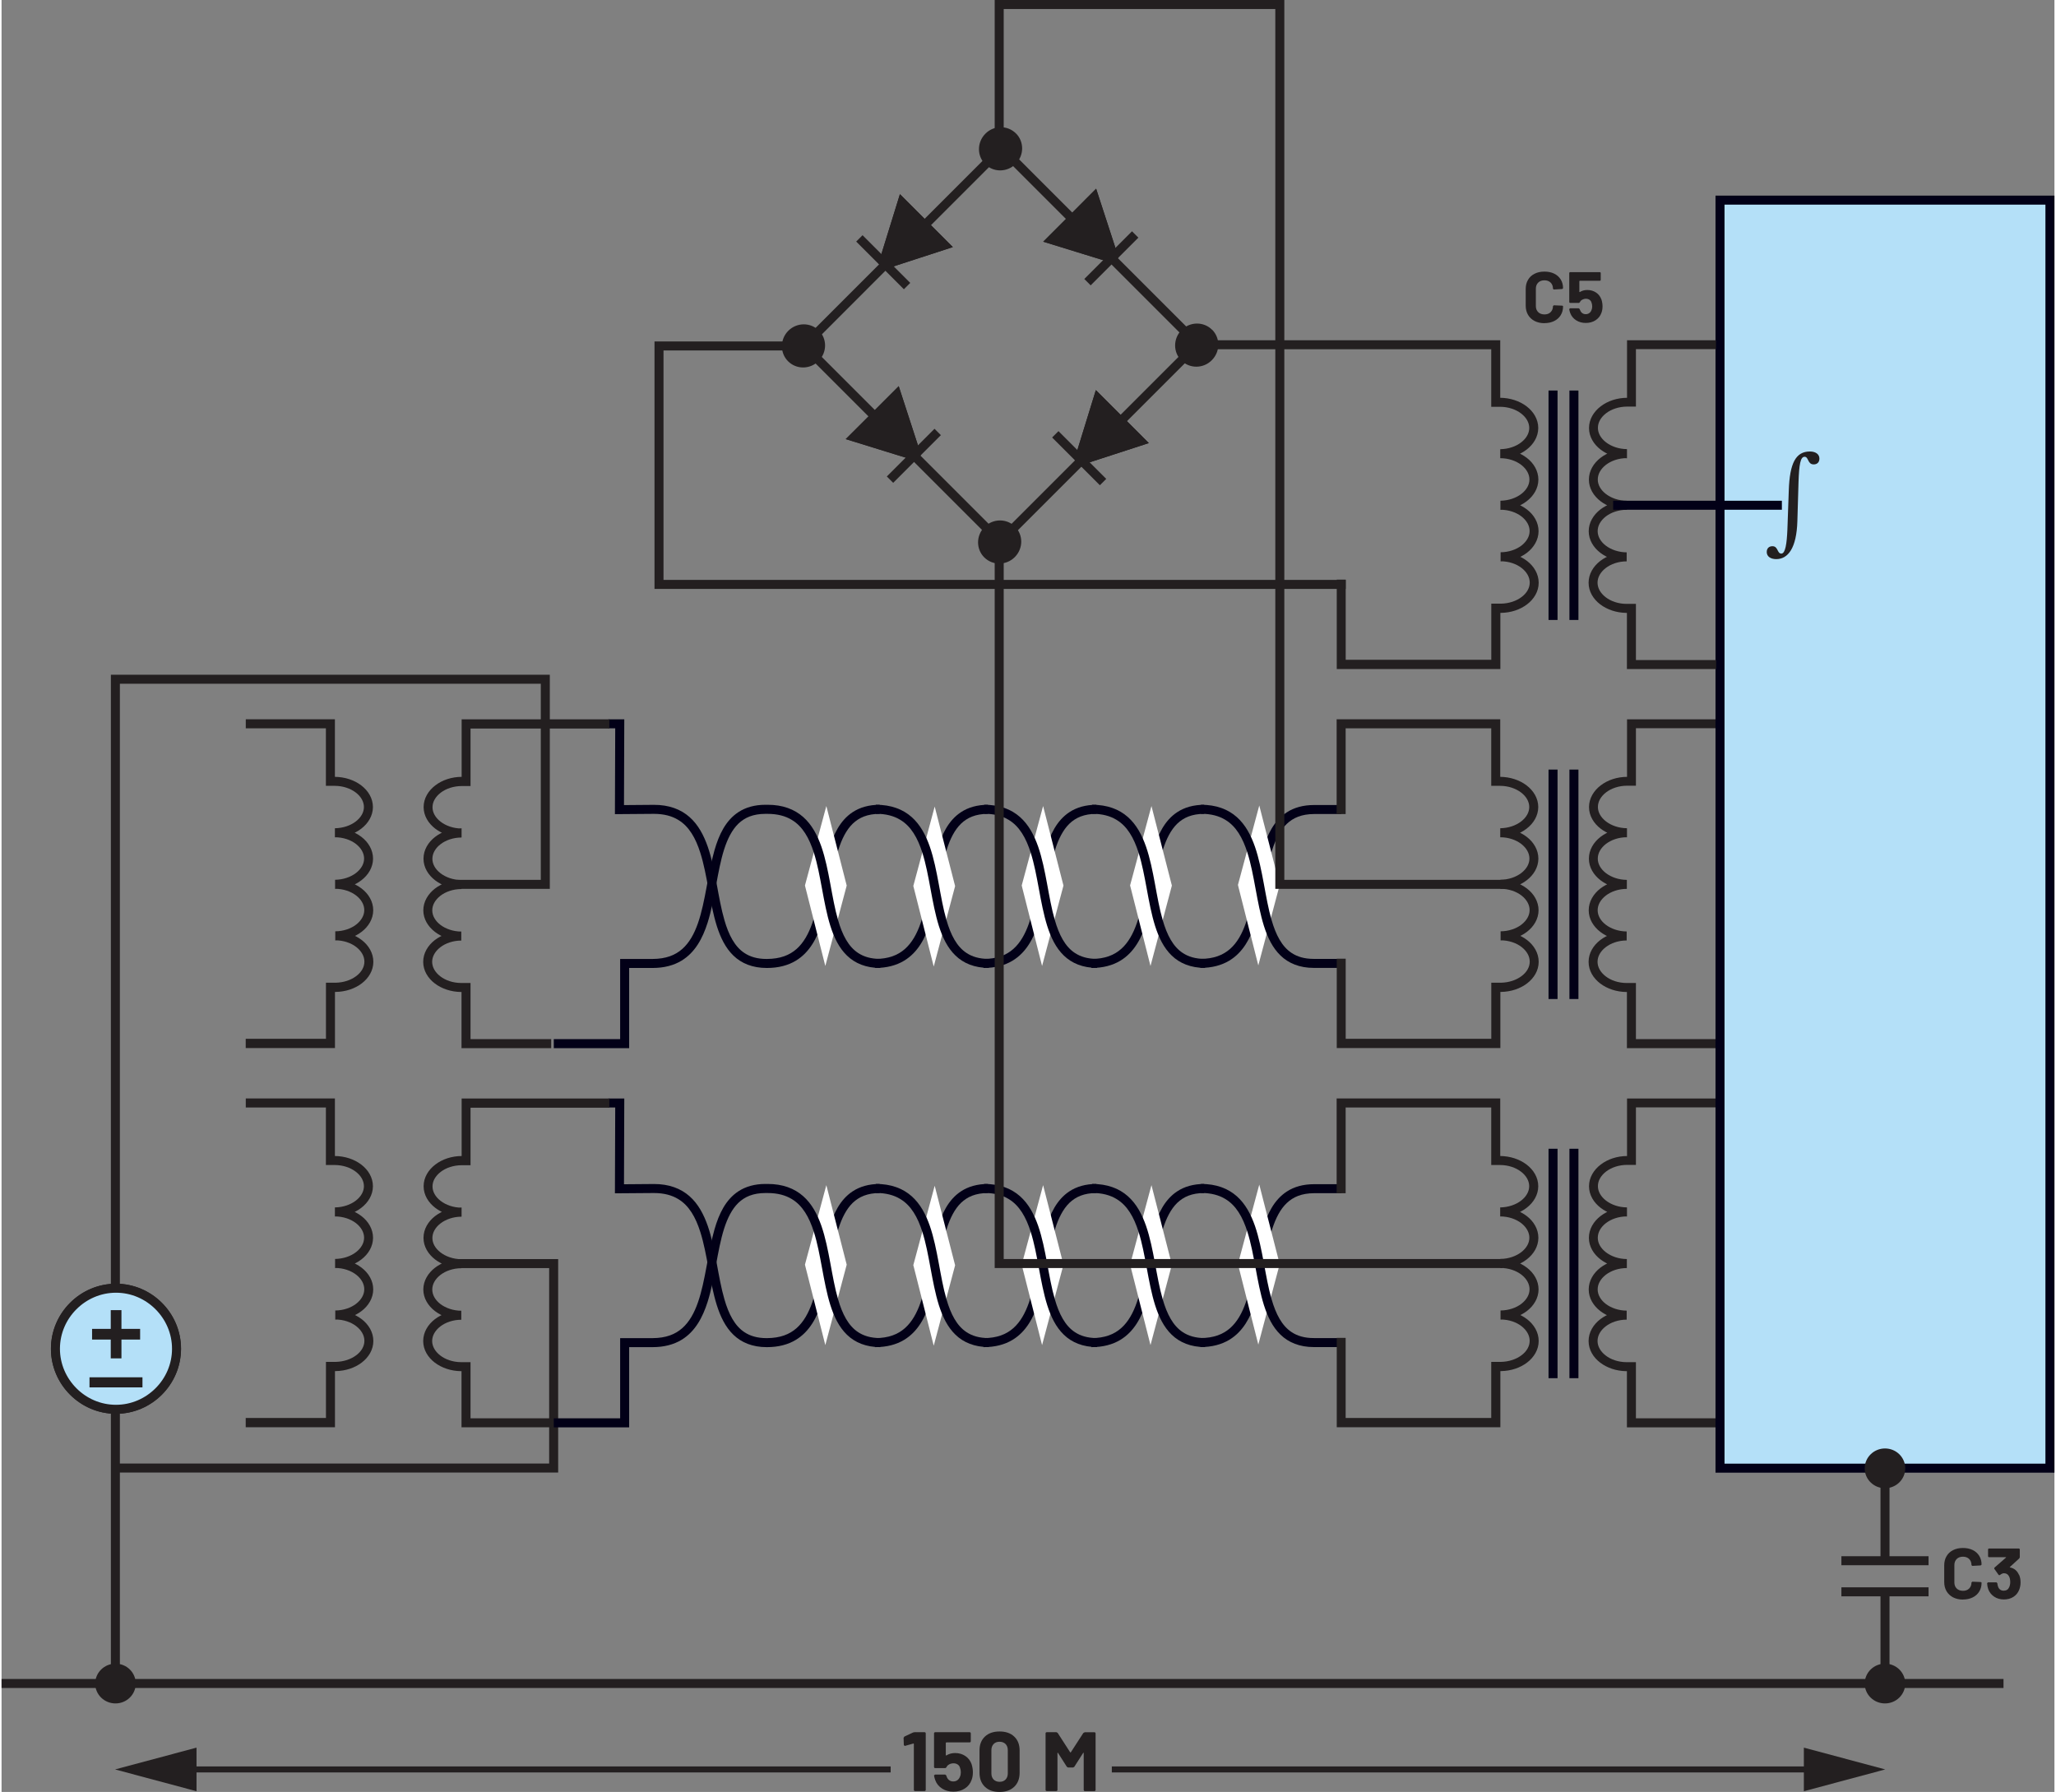 <?xml version="1.0" encoding="UTF-8"?><svg id="uuid-41efff35-b0ce-40c4-8e72-ae7b980d5531" xmlns="http://www.w3.org/2000/svg" width="4.75in" height="4.14in" viewBox="0 0 341.79 298.35"><rect x="0" y="0" width="341.79" height="298.35" fill="#808080" stroke="none"/><path d="m180.12,288.51l-2.11,3.26h-.08l-2.1-3.26-.2-.11h-1.64l-.12.05-.05.12v9.46l.05.12.12.05h1.64l.12-.05.05-.12v-6.16l.03-.06.06.04,1.48,2.32.2.11h.83l.2-.11,1.48-2.32.06-.04.03.06v6.17l.05.12.12.05h1.64l.12-.05.05-.12v-9.46l-.05-.12-.12-.05h-1.64l-.2.11Zm-13.96,8.15c-.41,0-.74-.13-.99-.38-.25-.26-.37-.6-.37-1.03v-3.85c0-.43.12-.77.37-1.03.25-.26.58-.38.99-.38s.75.13,1,.38c.25.26.37.6.37,1.03v3.85c0,.43-.12.77-.37,1.03-.25.26-.58.38-1,.38Zm0,1.69c1.03,0,1.84-.29,2.44-.86.6-.57.9-1.36.9-2.35v-3.7c0-.97-.3-1.74-.9-2.31-.6-.57-1.42-.85-2.44-.85s-1.84.28-2.44.85c-.6.57-.9,1.34-.9,2.31v3.7c0,.99.3,1.77.9,2.35.6.57,1.41.86,2.44.86Zm-4.65-4.62c-.21-.58-.55-1.03-1.04-1.36-.49-.33-1.06-.5-1.72-.5-.55,0-1.04.14-1.46.41l-.08-.04v-2.07s.08-.07.08-.07h3.91l.12-.05.05-.12v-1.36l-.05-.12-.12-.05h-5.78l-.12.05-.05.12v5.64l.05.12.12.05h1.72l.18-.14c.07-.2.22-.35.45-.48.22-.12.47-.18.73-.18s.49.07.69.2c.2.13.33.32.39.56.08.21.13.46.13.73,0,.3-.05.54-.14.73-.09.25-.24.45-.43.59-.2.14-.42.21-.69.21s-.47-.07-.66-.2c-.19-.13-.33-.32-.42-.56l-.04-.1-.04-.14-.18-.15h-1.69l-.17.15v.03c.05.27.12.53.21.77.22.59.6,1.05,1.14,1.39.54.34,1.16.51,1.87.51s1.36-.17,1.9-.52c.54-.35.92-.82,1.13-1.42.15-.38.22-.81.22-1.29,0-.43-.07-.87-.21-1.33Zm-9.73-5.29l-1.47.69-.13.2.04,1.2.13.15h.06s1.39-.39,1.39-.39h.06s.03.07.03.07v7.67l.05.12.12.05h1.64l.12-.05.05-.12v-9.46l-.05-.12-.12-.05h-1.69l-.21.04Z" fill="#231f20" stroke-width="0"/><polyline points="148.03 294.1 29.98 294.1 29.98 295.1 148.03 295.1" fill="#231f20" stroke-width="0"/><polygon points="32.46 290.97 18.9 294.6 32.46 298.23 32.46 290.97" fill="#231f20" stroke-width="0"/><polyline points="184.85 295.1 302.55 295.1 302.55 294.1 184.85 294.1" fill="#231f20" stroke-width="0"/><polygon points="300.07 298.23 313.62 294.6 300.07 290.97 300.07 298.23" fill="#231f20" stroke-width="0"/><polygon points="19.7 280.18 19.7 113.84 89.78 113.84 89.78 146.49 75.88 146.49 75.88 147.99 91.28 147.99 91.28 112.34 18.2 112.34 18.2 280.18 19.7 280.18 19.7 280.18" fill="#231f20" stroke-width="0"/><polyline points="0 281.04 333.31 281.04 333.31 279.54 0 279.54" fill="#231f20" stroke-width="0"/><polyline points="314.33 259.81 314.33 244.18 312.83 244.18 312.83 259.81" fill="#231f20" stroke-width="0"/><polyline points="320.83 259.1 306.32 259.1 306.32 260.6 320.83 260.6" fill="#231f20" stroke-width="0"/><polyline points="320.83 264.28 306.32 264.28 306.32 265.78 320.83 265.78" fill="#231f20" stroke-width="0"/><polyline points="314.33 280.3 314.33 264.78 312.83 264.78 312.83 280.3" fill="#231f20" stroke-width="0"/><path d="m335.89,262.21c-.3-.69-.79-1.1-1.49-1.24l-.05-.02.02-.05,1.57-1.44.08-.18v-1.32l-.04-.1-.1-.04h-5l-.1.04-.04.1v1.16l.04.1.1.04h2.82l.04.02-.02.05-1.91,1.67-.05.12.02.08.71,1,.11.07.1-.04.35-.22.28-.08c.43,0,.74.19.92.56.12.24.18.55.18.92,0,.32-.06.6-.17.84-.17.39-.48.59-.92.59-.22,0-.42-.06-.58-.17-.16-.12-.28-.28-.35-.49-.06-.13-.1-.32-.13-.59l-.14-.14h-1.42l-.14.14c.02.36.08.7.19,1.01.2.52.53.93.99,1.24.46.3.99.46,1.6.46s1.15-.14,1.6-.43c.45-.29.77-.69.97-1.2.14-.37.22-.77.22-1.2,0-.48-.08-.9-.24-1.27Zm-9.34,4.1c.62,0,1.16-.12,1.63-.35.47-.23.83-.56,1.09-.98.26-.42.39-.91.39-1.46l-.04-.08-.1-.04-1.4-.06-.14.13c0,.42-.13.75-.39,1.01-.26.26-.6.38-1.03.38s-.78-.13-1.04-.38c-.26-.26-.39-.59-.39-1.01v-2.89c0-.42.13-.76.39-1.02.26-.26.61-.38,1.04-.38s.77.13,1.03.38c.26.26.39.6.39,1.02l.12.13h.02l1.4-.08.14-.13c0-.55-.13-1.04-.39-1.46-.26-.42-.62-.74-1.09-.97-.47-.23-1.01-.34-1.63-.34s-1.17.12-1.64.36c-.47.24-.84.58-1.09,1.02-.26.44-.38.95-.38,1.52v2.77c0,.58.13,1.08.38,1.52.26.44.62.78,1.09,1.03.47.24,1.02.37,1.64.37Z" fill="#231f20" stroke-width="0"/><path d="m21.84,280.3h0c0-1.55-1.28-2.81-2.88-2.81s-2.88,1.26-2.88,2.81,1.29,2.81,2.88,2.81,2.88-1.26,2.88-2.81Z" fill="#231f20" stroke-width="0"/><path d="m21.84,280.3h.5c0-1.84-1.51-3.31-3.37-3.31-1.85,0-3.37,1.47-3.38,3.31,0,1.84,1.52,3.31,3.38,3.31,1.86,0,3.37-1.48,3.37-3.31h-1c0,1.27-1.05,2.31-2.38,2.31-1.32,0-2.37-1.05-2.38-2.31,0-1.27,1.06-2.31,2.38-2.31,1.33,0,2.37,1.04,2.38,2.31h.5Z" fill="#231f20" stroke-width="0"/><path d="m29.13,224.56h-.75c0,2.56-1.05,4.89-2.75,6.58-1.7,1.7-4.03,2.75-6.58,2.75-2.56,0-4.89-1.05-6.58-2.75-1.7-1.7-2.75-4.03-2.75-6.58,0-2.56,1.05-4.89,2.75-6.58,1.7-1.7,4.03-2.75,6.58-2.75,2.56,0,4.88,1.05,6.58,2.75,1.7,1.7,2.75,4.03,2.75,6.58h1.5c0-5.95-4.88-10.83-10.83-10.83-5.95,0-10.83,4.88-10.83,10.83,0,5.95,4.88,10.83,10.83,10.83,5.95,0,10.82-4.88,10.83-10.83h-.75Z" fill="#231f20" stroke-width="0"/><path d="m29.13,224.56c0,5.53-4.55,10.08-10.08,10.08s-10.08-4.55-10.08-10.08,4.55-10.08,10.08-10.08,10.08,4.55,10.08,10.08Z" fill="#b4e0f8" stroke-width="0"/><path d="m29.13,224.56h-.75c0,2.56-1.05,4.89-2.75,6.58-1.7,1.7-4.03,2.75-6.58,2.75-2.56,0-4.89-1.05-6.58-2.75-1.7-1.7-2.75-4.03-2.75-6.58,0-2.56,1.05-4.89,2.75-6.58,1.7-1.7,4.03-2.75,6.58-2.75,2.56,0,4.88,1.05,6.58,2.75,1.7,1.7,2.75,4.03,2.75,6.58h1.5c0-5.95-4.88-10.83-10.83-10.83-5.95,0-10.83,4.88-10.83,10.83,0,5.95,4.88,10.83,10.83,10.83,5.95,0,10.82-4.88,10.83-10.83h-.75Z" fill="#231f20" stroke-width="0"/><polygon points="18.18 221.25 15.07 221.25 15.07 223.03 18.18 223.03 18.18 226.16 19.96 226.16 19.96 223.03 23.07 223.03 23.07 221.25 19.96 221.25 19.96 218.13 18.18 218.13 18.18 221.25" fill="#231f20" fill-rule="evenodd" stroke-width="0"/><rect x="14.64" y="229.31" width="8.82" height="1.68" fill="#231f20" stroke-width="0"/><polygon points="18.43 245.17 92.67 245.17 92.67 209.63 75.82 209.63 75.82 211.13 91.17 211.13 91.17 243.67 18.43 243.67 18.43 245.17 18.43 245.17" fill="#231f20" stroke-width="0"/><path d="m199.59,224.28c1.93,0,3.52-.43,4.82-1.21,2.27-1.37,3.52-3.71,4.36-6.31,1.25-3.91,1.62-8.57,2.79-12.15.58-1.79,1.34-3.29,2.42-4.31,1.08-1.02,2.47-1.63,4.56-1.64h.03s4.49,0,4.49,0v-1.5h-4.48s0,0,0,0h-.04c-1.82,0-3.34.43-4.55,1.22-2.13,1.39-3.26,3.72-4.03,6.31-1.15,3.9-1.54,8.55-2.79,12.12-.62,1.79-1.45,3.28-2.62,4.31-1.18,1.03-2.7,1.65-4.95,1.66v1.5h0Z" fill="#020017" stroke-width="0"/><polyline points="261.04 191.26 261.04 229.46 262.54 229.46 262.54 191.26" fill="#020017" stroke-width="0"/><polyline points="257.56 191.26 257.56 229.46 259.06 229.46 259.06 191.26" fill="#020017" stroke-width="0"/><path d="m182.3,197.12c-1.81,0-3.31.44-4.51,1.23-2.11,1.39-3.22,3.73-3.97,6.33-1.12,3.91-1.5,8.56-2.75,12.14-.62,1.79-1.45,3.28-2.62,4.31-1.17,1.03-2.7,1.65-4.95,1.66v1.5c1.93,0,3.53-.43,4.82-1.21,2.27-1.37,3.52-3.72,4.35-6.32,1.24-3.92,1.6-8.58,2.74-12.17.57-1.79,1.32-3.29,2.38-4.32,1.07-1.02,2.43-1.63,4.5-1.64v-1.5h0Z" fill="#020017" stroke-width="0"/><path d="m200.25,197.12c-1.81,0-3.31.44-4.51,1.23-2.11,1.39-3.22,3.73-3.97,6.33-1.12,3.91-1.5,8.56-2.75,12.14-.62,1.79-1.45,3.28-2.62,4.31-1.17,1.03-2.7,1.65-4.95,1.66v1.5c1.93,0,3.53-.43,4.82-1.21,2.27-1.37,3.52-3.72,4.35-6.32,1.24-3.92,1.6-8.58,2.74-12.17.57-1.79,1.32-3.29,2.38-4.32,1.07-1.02,2.43-1.63,4.5-1.64v-1.5h0Z" fill="#020017" stroke-width="0"/><path d="m164.25,197.12c-1.81,0-3.31.44-4.51,1.23-2.11,1.39-3.22,3.73-3.97,6.33-1.12,3.91-1.5,8.56-2.75,12.14-.62,1.79-1.45,3.28-2.62,4.31-1.17,1.03-2.7,1.65-4.95,1.66v1.5c1.93,0,3.53-.43,4.82-1.21,2.27-1.37,3.52-3.72,4.35-6.32,1.24-3.92,1.6-8.58,2.74-12.17.57-1.79,1.32-3.29,2.38-4.32,1.07-1.02,2.43-1.63,4.5-1.64v-1.5h0Z" fill="#020017" stroke-width="0"/><path d="m146.21,197.12c-1.81,0-3.31.44-4.51,1.23-2.11,1.39-3.22,3.73-3.97,6.33-1.12,3.91-1.5,8.56-2.75,12.14-.62,1.79-1.45,3.28-2.62,4.31-1.17,1.03-2.7,1.65-4.95,1.66h-.03c-1.58,0-2.75-.37-3.68-.98-1.63-1.06-2.64-3.02-3.35-5.49-1.08-3.69-1.44-8.36-2.77-12.21-.67-1.92-1.59-3.67-3.04-4.95-1.45-1.28-3.41-2.04-5.94-2.03h0l-4.97.04.05-14.28h-2.63v1.5h1.12s-.05,14.29-.05,14.29l6.48-.05h0c1.71,0,3.01.37,4.05,1,1.81,1.08,2.91,3.03,3.69,5.49,1.17,3.68,1.54,8.34,2.74,12.17.61,1.92,1.44,3.66,2.77,4.94,1.33,1.29,3.17,2.06,5.54,2.06h.03c1.93,0,3.53-.43,4.82-1.21,2.27-1.37,3.52-3.72,4.35-6.32,1.24-3.92,1.6-8.58,2.74-12.17.57-1.79,1.32-3.29,2.38-4.32,1.07-1.02,2.43-1.63,4.5-1.64v-1.5h0Z" fill="#020017" stroke-width="0"/><polygon points="135.31 210.56 137.19 217.98 139.16 210.56 137.28 203.23 135.31 210.56" fill="#fff" stroke-width="0"/><polygon points="135.31 210.56 133.85 210.93 137.15 223.95 140.71 210.56 137.32 197.32 133.76 210.55 133.85 210.93 135.31 210.56 136.76 210.95 137.25 209.13 137.61 210.55 137.22 212.01 136.76 210.19 135.31 210.56 136.76 210.95 135.31 210.56" fill="#fff" stroke-width="0"/><path d="m146.3,222.78c-1.58,0-2.75-.37-3.68-.98-1.63-1.06-2.64-3.02-3.35-5.49-1.08-3.69-1.44-8.36-2.77-12.21-.67-1.92-1.59-3.67-3.04-4.95-1.45-1.28-3.41-2.04-5.94-2.03h-.34c-1.81,0-3.31.44-4.51,1.23-2.11,1.39-3.22,3.73-3.97,6.33-1.12,3.91-1.5,8.56-2.75,12.14-.62,1.79-1.45,3.28-2.62,4.31-1.17,1.03-2.7,1.65-4.95,1.66h-5.39v13.35h-11.05v1.5h12.55v-14.1h-.75v.75h4.64c1.93,0,3.53-.43,4.82-1.21,2.27-1.37,3.52-3.72,4.35-6.32,1.24-3.92,1.6-8.58,2.74-12.17.57-1.79,1.32-3.29,2.38-4.32,1.07-1.02,2.43-1.63,4.5-1.64h.34c1.71,0,3.01.37,4.05,1,1.81,1.08,2.91,3.03,3.69,5.49,1.17,3.68,1.54,8.34,2.74,12.17.61,1.92,1.44,3.66,2.77,4.94,1.33,1.29,3.17,2.06,5.54,2.06v-1.5h0Z" fill="#020017" stroke-width="0"/><polygon points="153.35 210.65 155.23 218.08 157.21 210.65 155.33 203.32 153.35 210.65" fill="#fff" stroke-width="0"/><polygon points="153.35 210.65 151.9 211.02 155.2 224.05 158.76 210.66 155.36 197.42 151.8 210.64 151.9 211.02 153.35 210.65 154.8 211.04 155.29 209.22 155.66 210.64 155.27 212.1 154.81 210.28 153.35 210.65 154.8 211.04 153.35 210.65" fill="#fff" stroke-width="0"/><path d="m164.35,222.78c-1.58,0-2.75-.37-3.68-.98-1.63-1.06-2.64-3.02-3.35-5.49-1.08-3.69-1.44-8.36-2.77-12.21-.67-1.92-1.59-3.67-3.04-4.95-1.45-1.28-3.41-2.04-5.94-2.03v1.5c1.71,0,3.01.37,4.05,1,1.81,1.08,2.91,3.03,3.69,5.49,1.17,3.68,1.54,8.34,2.74,12.17.61,1.92,1.44,3.66,2.77,4.94,1.33,1.29,3.17,2.06,5.54,2.06v-1.5h0Z" fill="#020017" stroke-width="0"/><polygon points="171.4 210.56 173.28 217.98 175.25 210.56 173.37 203.23 171.4 210.56" fill="#fff" stroke-width="0"/><polygon points="171.4 210.56 169.94 210.93 173.24 223.95 176.8 210.56 173.41 197.32 169.85 210.55 169.94 210.93 171.4 210.56 172.85 210.95 173.34 209.13 173.7 210.55 173.31 212.01 172.85 210.19 171.4 210.56 172.85 210.95 171.4 210.56" fill="#fff" stroke-width="0"/><path d="m182.39,222.78c-1.58,0-2.75-.37-3.68-.98-1.63-1.06-2.64-3.02-3.35-5.49-1.08-3.69-1.44-8.36-2.77-12.21-.67-1.92-1.59-3.67-3.04-4.95-1.45-1.28-3.41-2.04-5.94-2.03v1.5c1.71,0,3.01.37,4.05,1,1.81,1.08,2.91,3.03,3.69,5.49,1.17,3.68,1.54,8.34,2.74,12.17.61,1.92,1.44,3.66,2.77,4.94,1.33,1.29,3.17,2.06,5.54,2.06v-1.5h0Z" fill="#020017" stroke-width="0"/><polygon points="189.44 210.56 191.32 217.98 193.3 210.56 191.42 203.23 189.44 210.56" fill="#fff" stroke-width="0"/><polygon points="189.44 210.56 187.99 210.93 191.29 223.95 194.85 210.56 191.45 197.32 187.89 210.55 187.99 210.93 189.44 210.56 190.89 210.95 191.38 209.13 191.75 210.55 191.36 212.01 190.9 210.19 189.44 210.56 190.89 210.95 189.44 210.56" fill="#fff" stroke-width="0"/><path d="m200.35,222.78c-1.58,0-2.75-.37-3.68-.98-1.63-1.06-2.64-3.02-3.35-5.49-1.08-3.69-1.44-8.36-2.77-12.21-.67-1.92-1.59-3.67-3.04-4.95-1.45-1.28-3.41-2.04-5.94-2.03v1.5c1.71,0,3.01.37,4.05,1,1.81,1.08,2.91,3.03,3.69,5.49,1.17,3.68,1.54,8.34,2.74,12.17.61,1.92,1.44,3.66,2.77,4.94,1.33,1.29,3.17,2.06,5.54,2.06v-1.5h0Z" fill="#020017" stroke-width="0"/><polygon points="207.4 210.46 209.28 217.89 211.25 210.46 209.37 203.13 207.4 210.46" fill="#fff" stroke-width="0"/><polygon points="207.4 210.46 205.94 210.83 209.24 223.86 212.8 210.47 209.4 197.23 205.85 210.45 205.94 210.83 207.4 210.46 208.84 210.85 209.33 209.03 209.7 210.46 209.31 211.92 208.85 210.09 207.4 210.46 208.84 210.85 207.4 210.46" fill="#fff" stroke-width="0"/><path d="m199.69,198.62c1.71,0,3.01.37,4.05,1,1.81,1.08,2.91,3.03,3.69,5.49,1.17,3.68,1.54,8.34,2.74,12.17.61,1.92,1.44,3.66,2.77,4.94,1.33,1.29,3.17,2.06,5.54,2.06h4.13v-1.5h-4.13c-1.58,0-2.75-.37-3.68-.98-1.63-1.06-2.64-3.02-3.35-5.49-1.08-3.69-1.44-8.36-2.77-12.21-.67-1.92-1.59-3.67-3.04-4.95-1.45-1.28-3.41-2.04-5.94-2.03v1.5h0Z" fill="#020017" stroke-width="0"/><path d="m101.21,182.89h-24.61v10.33h.75v-.75h-.71,0c-1.7,0-3.26.53-4.42,1.42-1.16.88-1.95,2.16-1.95,3.61v.02s.75-.01.75-.01h-.75c0,1.44.79,2.71,1.94,3.59,1.15.88,2.7,1.42,4.38,1.44v-.75s0-.75,0-.75c-1.7,0-3.26.54-4.41,1.43-1.15.89-1.93,2.17-1.93,3.62v.02s0,0,0,0c0,1.44.79,2.71,1.94,3.59,1.15.88,2.7,1.42,4.38,1.44v-.75s0-.75,0-.75c-1.7,0-3.25.54-4.41,1.43-1.15.89-1.94,2.17-1.94,3.62v.02s.75-.01.75-.01h-.75c0,1.44.79,2.71,1.94,3.59,1.15.88,2.7,1.42,4.38,1.43v-.75s0-.75,0-.75c-1.7,0-3.25.54-4.41,1.43-1.15.89-1.93,2.17-1.93,3.62v.02s.75-.01.75-.01h-.75c0,1.44.78,2.71,1.92,3.58,1.15.88,2.69,1.41,4.37,1.43h0s.09,0,.09,0v9.35h14.93v-1.5h-13.43s0-9.35,0-9.35h-1.59v.75-.75c-1.37-.01-2.6-.45-3.46-1.12-.86-.67-1.33-1.51-1.34-2.39h0s0,0,0,0h-.09s.09,0,.09,0h0s-.09,0-.09,0h.09c0-.89.48-1.75,1.35-2.43.87-.67,2.11-1.12,3.5-1.12v-1.5c-1.37-.01-2.61-.46-3.48-1.12-.87-.67-1.35-1.53-1.35-2.41h0s0,0,0,0h-.09s.09,0,.09,0h0s-.09,0-.09,0h.09c0-.89.48-1.75,1.35-2.43.87-.67,2.12-1.12,3.5-1.12v-1.5c-1.37-.01-2.61-.46-3.48-1.13-.87-.67-1.35-1.52-1.35-2.4h0s0,0,0,0h0c0-.89.48-1.76,1.35-2.43.87-.67,2.12-1.12,3.5-1.12v-1.5c-1.37-.01-2.61-.46-3.48-1.13-.87-.67-1.35-1.53-1.35-2.4h0s0-.01,0-.01h-.1s.1,0,.1,0h0s-.1,0-.1,0h.1c0-.89.48-1.74,1.36-2.42.87-.67,2.13-1.11,3.52-1.11h0,1.45v-9.57h23.11s0-1.5,0-1.5h0Z" fill="#231f20" stroke-width="0"/><path d="m40.65,237.63h14.86v-9.35h.1c1.68-.02,3.22-.55,4.37-1.43,1.14-.87,1.92-2.14,1.92-3.58h0c0-1.46-.78-2.74-1.93-3.63-1.16-.89-2.71-1.43-4.41-1.43v.75s0,.75,0,.75c1.68-.02,3.23-.55,4.38-1.43,1.15-.88,1.93-2.15,1.94-3.59h0c0-1.46-.78-2.75-1.94-3.63-1.16-.89-2.71-1.43-4.41-1.43v.75s0,.75,0,.75c1.68-.02,3.23-.55,4.38-1.44,1.15-.88,1.93-2.15,1.94-3.59h0c0-1.46-.78-2.75-1.93-3.63-1.16-.89-2.71-1.43-4.41-1.43v.75s0,.75,0,.75c1.69-.02,3.23-.55,4.38-1.44,1.15-.88,1.93-2.15,1.94-3.59h0c0-1.46-.79-2.74-1.95-3.62-1.16-.88-2.72-1.41-4.42-1.42h-.71v.75h.75v-10.33h-14.84v1.5h13.34s0,9.58,0,9.58h1.45,0c1.39,0,2.64.44,3.52,1.11.88.67,1.36,1.53,1.36,2.42h0s0,0,0,0c0,.88-.48,1.73-1.35,2.4-.87.67-2.11,1.11-3.48,1.13v1.5c1.39,0,2.64.45,3.51,1.12.87.68,1.35,1.54,1.35,2.43h0s0,0,0,0c0,.88-.48,1.73-1.35,2.4-.87.67-2.11,1.11-3.48,1.13v1.5c1.39,0,2.64.45,3.51,1.12.87.68,1.35,1.54,1.35,2.43h0s0,0,0,0c0,.88-.48,1.73-1.35,2.41-.87.67-2.11,1.11-3.48,1.12v1.5c1.39,0,2.64.45,3.5,1.12.87.68,1.35,1.54,1.35,2.43h0s0,0,0,0c0,.88-.47,1.73-1.34,2.39-.86.66-2.1,1.1-3.47,1.12v.75s0-.75,0-.75h-1.59v9.34h-13.36s0,1.51,0,1.51h0Z" fill="#231f20" stroke-width="0"/><path d="m285.46,182.89h-14.83v10.33h.75v-.75h-.71c-1.7,0-3.26.53-4.42,1.42-1.16.88-1.95,2.16-1.95,3.61v.03s.75-.02.75-.02h-.75c0,1.44.79,2.71,1.94,3.59,1.15.88,2.7,1.42,4.38,1.44v-.75s0-.75,0-.75c-1.7,0-3.26.54-4.41,1.43-1.15.89-1.93,2.17-1.93,3.62v.03s.75-.02.75-.02h-.75c0,1.44.79,2.71,1.94,3.59,1.15.88,2.7,1.42,4.38,1.44v-.75s0-.75,0-.75c-1.7,0-3.25.54-4.41,1.43-1.15.89-1.94,2.17-1.94,3.62v.04s.75-.02.75-.02h-.75c0,1.44.79,2.71,1.94,3.59,1.15.88,2.7,1.42,4.38,1.43v-.75s0-.75,0-.75c-1.7,0-3.25.54-4.41,1.43-1.15.89-1.93,2.17-1.93,3.62v.03s.75-.02.75-.02h-.75c0,1.44.78,2.71,1.92,3.58,1.15.88,2.69,1.41,4.37,1.43h0s.09,0,.09,0v9.35h15.73v-1.5h-14.23v-9.35h-1.59v.75-.75c-1.37-.01-2.6-.45-3.46-1.12-.86-.67-1.33-1.51-1.34-2.39h0s0-.02,0-.02h-.31s.31,0,.31,0h0s-.31,0-.31,0h.31c0-.89.48-1.75,1.35-2.43.87-.67,2.11-1.12,3.5-1.12v-1.5c-1.37-.01-2.61-.46-3.48-1.12-.87-.67-1.35-1.53-1.35-2.41h0s0-.02,0-.02h-.42s.42.01.42.01h0s-.42,0-.42,0h.42c0-.89.48-1.75,1.35-2.43.87-.67,2.12-1.12,3.5-1.12v-1.5c-1.37-.01-2.61-.46-3.48-1.13-.87-.67-1.35-1.52-1.35-2.4h0s0-.02,0-.02h-.31s.31,0,.31,0h0s-.31,0-.31,0h.31c0-.89.48-1.75,1.35-2.43.87-.67,2.12-1.12,3.5-1.12v-1.5c-1.37-.01-2.61-.46-3.48-1.13-.87-.67-1.35-1.53-1.35-2.4h0s0-.02,0-.02h-.32s.32,0,.32,0h0s-.32,0-.32,0h.32c0-.89.48-1.74,1.36-2.42.87-.67,2.13-1.11,3.52-1.11h1.45v-9.57h13.33s0-1.5,0-1.5h0Z" fill="#231f20" stroke-width="0"/><path d="m222.3,222.78v14.85h27.24v-9.35h.09s0,0,0,0h0c1.68-.02,3.22-.55,4.37-1.43,1.14-.87,1.92-2.14,1.92-3.58h0c0-1.46-.78-2.74-1.93-3.63-1.16-.89-2.71-1.43-4.41-1.43v.75s0,.75,0,.75c1.68-.02,3.23-.55,4.38-1.43,1.15-.88,1.93-2.15,1.94-3.59h0c0-1.46-.78-2.75-1.94-3.63-1.16-.89-2.71-1.43-4.41-1.43v.75s0,.75,0,.75c1.68-.02,3.23-.55,4.38-1.44,1.15-.88,1.93-2.15,1.94-3.59h0c0-1.46-.78-2.75-1.93-3.63-1.16-.89-2.71-1.43-4.41-1.43v.75s0,.75,0,.75c1.69-.02,3.23-.55,4.38-1.44,1.15-.88,1.93-2.15,1.94-3.59h0c0-1.46-.79-2.74-1.95-3.62-1.16-.88-2.72-1.41-4.42-1.42h-.71v.75h.75v-10.33h-27.24v15.78h1.5v-14.28s24.24,0,24.24,0v9.58h1.45,0c1.39,0,2.64.44,3.51,1.11.88.67,1.36,1.53,1.36,2.42h0s0,0,0,0c0,.88-.48,1.73-1.35,2.4-.87.67-2.11,1.11-3.48,1.13v1.5c1.39,0,2.64.45,3.51,1.12.87.68,1.35,1.54,1.35,2.43h0s0,0,0,0c0,.88-.48,1.73-1.35,2.4-.87.67-2.11,1.11-3.48,1.13v1.5c1.39,0,2.64.45,3.51,1.12.87.68,1.35,1.54,1.35,2.43h0s0,0,0,0c0,.88-.48,1.73-1.35,2.41-.87.67-2.11,1.11-3.48,1.12v1.5c1.39,0,2.64.45,3.5,1.12.87.68,1.35,1.54,1.35,2.43h0s0,0,0,0c0,.88-.47,1.73-1.34,2.39-.86.66-2.1,1.1-3.47,1.12v.75s0-.75,0-.75h-1.59v9.34h-24.24s0-13.34,0-13.34h-1.5Z" fill="#231f20" stroke-width="0"/><path d="m199.59,161.15c1.93,0,3.52-.43,4.82-1.21,2.27-1.37,3.52-3.71,4.36-6.31,1.25-3.91,1.62-8.57,2.79-12.15.58-1.79,1.34-3.29,2.42-4.31,1.08-1.02,2.47-1.63,4.56-1.64h.03s0,0,0,0h4.48v-1.5h-4.48s0,0,0,0h-.04c-1.82,0-3.34.43-4.55,1.22-2.13,1.39-3.26,3.72-4.03,6.31-1.15,3.9-1.54,8.55-2.79,12.12-.62,1.79-1.45,3.28-2.62,4.31-1.18,1.03-2.7,1.65-4.95,1.66v1.5h0Z" fill="#020017" stroke-width="0"/><polyline points="261.04 128.13 261.04 166.33 262.54 166.33 262.54 128.13" fill="#020017" stroke-width="0"/><polyline points="257.56 128.13 257.56 166.33 259.06 166.33 259.06 128.13" fill="#020017" stroke-width="0"/><path d="m182.3,133.99c-1.81,0-3.31.44-4.51,1.23-2.11,1.39-3.22,3.73-3.97,6.33-1.12,3.91-1.5,8.56-2.75,12.14-.62,1.79-1.45,3.28-2.62,4.31-1.17,1.03-2.7,1.65-4.95,1.66v1.5c1.93,0,3.53-.43,4.82-1.21,2.27-1.37,3.52-3.72,4.35-6.32,1.24-3.92,1.6-8.58,2.74-12.17.57-1.79,1.32-3.29,2.38-4.32,1.07-1.02,2.43-1.63,4.5-1.64v-1.5h0Z" fill="#020017" stroke-width="0"/><path d="m200.25,133.99c-1.81,0-3.31.44-4.51,1.23-2.11,1.39-3.22,3.73-3.97,6.33-1.12,3.91-1.5,8.56-2.75,12.14-.62,1.79-1.45,3.28-2.62,4.31-1.17,1.03-2.7,1.65-4.95,1.66v1.5c1.93,0,3.53-.43,4.82-1.21,2.27-1.37,3.52-3.72,4.35-6.32,1.24-3.92,1.6-8.58,2.74-12.17.57-1.79,1.32-3.29,2.38-4.32,1.07-1.02,2.43-1.63,4.5-1.64v-1.5h0Z" fill="#020017" stroke-width="0"/><path d="m164.25,133.99c-1.81,0-3.31.44-4.51,1.23-2.11,1.39-3.22,3.73-3.97,6.33-1.12,3.91-1.5,8.56-2.75,12.14-.62,1.79-1.45,3.28-2.62,4.31-1.17,1.03-2.7,1.65-4.95,1.66v1.5c1.93,0,3.53-.43,4.82-1.21,2.27-1.37,3.52-3.72,4.35-6.32,1.24-3.92,1.6-8.58,2.74-12.17.57-1.79,1.32-3.29,2.38-4.32,1.07-1.02,2.43-1.63,4.5-1.64v-1.5h0Z" fill="#020017" stroke-width="0"/><path d="m146.21,133.99c-1.81,0-3.31.44-4.51,1.23-2.11,1.39-3.22,3.73-3.97,6.33-1.12,3.91-1.5,8.56-2.75,12.14-.62,1.79-1.45,3.28-2.62,4.31-1.17,1.03-2.7,1.65-4.95,1.66h-.03c-1.58,0-2.75-.37-3.68-.98-1.63-1.06-2.64-3.02-3.35-5.49-1.08-3.69-1.44-8.36-2.77-12.21-.67-1.92-1.59-3.67-3.04-4.95-1.45-1.28-3.41-2.04-5.94-2.03h0l-4.97.04.05-14.28h-2.63v1.5h1.12s-.05,14.29-.05,14.29l6.48-.05h0c1.71,0,3.01.37,4.05,1,1.81,1.08,2.91,3.03,3.69,5.49,1.17,3.68,1.54,8.34,2.74,12.17.61,1.92,1.44,3.66,2.77,4.94,1.33,1.29,3.17,2.06,5.54,2.06h.03c1.93,0,3.53-.43,4.82-1.21,2.27-1.37,3.52-3.72,4.35-6.32,1.24-3.92,1.6-8.58,2.74-12.17.57-1.79,1.32-3.29,2.38-4.32,1.07-1.02,2.43-1.63,4.5-1.64v-1.5h0Z" fill="#020017" stroke-width="0"/><polygon points="135.31 147.43 137.19 154.86 139.16 147.43 137.28 140.1 135.31 147.43" fill="#fff" stroke-width="0"/><polygon points="135.31 147.43 133.85 147.8 137.15 160.83 140.71 147.44 137.32 134.2 133.76 147.42 133.85 147.8 135.31 147.43 136.76 147.82 137.25 146 137.61 147.42 137.22 148.88 136.76 147.06 135.31 147.43 136.76 147.82 135.31 147.43" fill="#fff" stroke-width="0"/><path d="m146.3,159.65c-1.58,0-2.75-.37-3.68-.98-1.63-1.06-2.64-3.02-3.35-5.49-1.08-3.69-1.44-8.36-2.77-12.21-.67-1.92-1.59-3.67-3.04-4.95-1.45-1.28-3.41-2.04-5.94-2.03h-.34c-1.81,0-3.31.44-4.51,1.23-2.11,1.39-3.22,3.73-3.97,6.33-1.12,3.91-1.5,8.56-2.75,12.14-.62,1.79-1.45,3.28-2.62,4.31-1.17,1.03-2.7,1.65-4.95,1.66h-5.39v13.35h-11.05v1.5h12.55v-14.1h-.75v.75h4.64c1.93,0,3.53-.43,4.82-1.21,2.27-1.37,3.52-3.72,4.35-6.32,1.24-3.92,1.6-8.58,2.74-12.17.57-1.79,1.32-3.29,2.38-4.32,1.07-1.02,2.43-1.63,4.5-1.64h.34c1.71,0,3.01.37,4.05,1,1.81,1.08,2.91,3.03,3.69,5.49,1.17,3.68,1.54,8.34,2.74,12.17.61,1.92,1.44,3.66,2.77,4.94,1.33,1.29,3.17,2.06,5.54,2.06v-1.5h0Z" fill="#020017" stroke-width="0"/><polygon points="153.35 147.53 155.23 154.95 157.21 147.53 155.33 140.19 153.35 147.53" fill="#fff" stroke-width="0"/><polygon points="153.35 147.53 151.9 147.89 155.2 160.92 158.76 147.53 155.36 134.29 151.8 147.51 151.9 147.89 153.35 147.53 154.8 147.92 155.29 146.1 155.66 147.52 155.27 148.98 154.81 147.16 153.35 147.53 154.8 147.92 153.35 147.53" fill="#fff" stroke-width="0"/><path d="m164.35,159.65c-1.58,0-2.75-.37-3.68-.98-1.63-1.06-2.64-3.02-3.35-5.49-1.08-3.69-1.44-8.36-2.77-12.21-.67-1.92-1.59-3.67-3.04-4.95-1.45-1.28-3.41-2.04-5.94-2.03v1.5c1.71,0,3.01.37,4.05,1,1.81,1.08,2.91,3.03,3.69,5.49,1.17,3.68,1.54,8.34,2.74,12.17.61,1.92,1.44,3.66,2.77,4.94,1.33,1.29,3.17,2.06,5.54,2.06v-1.5h0Z" fill="#020017" stroke-width="0"/><polygon points="171.4 147.43 173.28 154.86 175.25 147.43 173.37 140.1 171.4 147.43" fill="#fff" stroke-width="0"/><polygon points="171.4 147.43 169.94 147.8 173.24 160.83 176.8 147.44 173.41 134.2 169.85 147.42 169.94 147.8 171.4 147.43 172.85 147.82 173.34 146 173.7 147.42 173.31 148.88 172.85 147.06 171.4 147.43 172.85 147.82 171.4 147.43" fill="#fff" stroke-width="0"/><path d="m182.39,159.65c-1.58,0-2.75-.37-3.68-.98-1.63-1.06-2.64-3.02-3.35-5.49-1.08-3.69-1.44-8.36-2.77-12.21-.67-1.92-1.59-3.67-3.04-4.95-1.45-1.28-3.41-2.04-5.94-2.03v1.5c1.71,0,3.01.37,4.05,1,1.81,1.08,2.91,3.03,3.69,5.49,1.17,3.68,1.54,8.34,2.74,12.17.61,1.92,1.44,3.66,2.77,4.94,1.33,1.29,3.17,2.06,5.54,2.06v-1.5h0Z" fill="#020017" stroke-width="0"/><polygon points="189.44 147.43 191.32 154.86 193.3 147.43 191.42 140.1 189.44 147.43" fill="#fff" stroke-width="0"/><polygon points="189.44 147.43 187.99 147.8 191.29 160.83 194.85 147.44 191.45 134.2 187.89 147.42 187.99 147.8 189.44 147.43 190.89 147.82 191.38 146 191.75 147.42 191.36 148.88 190.9 147.06 189.44 147.43 190.89 147.82 189.44 147.43" fill="#fff" stroke-width="0"/><path d="m200.35,159.65c-1.58,0-2.75-.37-3.68-.98-1.63-1.06-2.64-3.02-3.35-5.49-1.08-3.69-1.44-8.36-2.77-12.21-.67-1.92-1.59-3.67-3.04-4.95-1.45-1.28-3.41-2.04-5.94-2.03v1.5c1.71,0,3.01.37,4.05,1,1.81,1.08,2.91,3.03,3.69,5.49,1.17,3.68,1.54,8.34,2.74,12.17.61,1.92,1.44,3.66,2.77,4.94,1.33,1.29,3.17,2.06,5.54,2.06v-1.5h0Z" fill="#020017" stroke-width="0"/><polygon points="207.4 147.34 209.28 154.76 211.25 147.34 209.37 140.01 207.4 147.34" fill="#fff" stroke-width="0"/><polygon points="207.4 147.34 205.94 147.71 209.24 160.73 212.8 147.34 209.4 134.11 205.85 147.33 205.94 147.71 207.4 147.34 208.84 147.73 209.33 145.91 209.7 147.33 209.31 148.79 208.85 146.97 207.4 147.34 208.84 147.73 207.4 147.34" fill="#fff" stroke-width="0"/><path d="m199.69,135.49c1.71,0,3.01.37,4.05,1,1.81,1.08,2.91,3.03,3.69,5.49,1.17,3.68,1.54,8.34,2.74,12.17.61,1.92,1.44,3.66,2.77,4.94,1.33,1.29,3.17,2.06,5.54,2.06h4.13v-1.5h-4.13c-1.58,0-2.75-.37-3.68-.98-1.63-1.06-2.64-3.02-3.35-5.49-1.08-3.69-1.44-8.36-2.77-12.21-.67-1.92-1.59-3.67-3.04-4.95-1.45-1.28-3.41-2.04-5.94-2.03v1.5h0Z" fill="#020017" stroke-width="0"/><path d="m101.21,119.76h-24.61v10.33h.75v-.75h-.71,0c-1.7,0-3.26.53-4.42,1.42-1.16.88-1.95,2.16-1.95,3.61v.02s.75-.01.75-.01h-.75c0,1.44.79,2.71,1.94,3.59,1.15.88,2.7,1.42,4.38,1.44v-.75s0-.75,0-.75c-1.7,0-3.26.54-4.41,1.43-1.15.89-1.93,2.17-1.93,3.62v.02s0,0,0,0c0,1.44.79,2.71,1.94,3.59,1.15.88,2.7,1.42,4.38,1.44v-.75s0-.75,0-.75c-1.7,0-3.25.54-4.41,1.43-1.15.89-1.94,2.17-1.94,3.62v.02s.75-.01.75-.01h-.75c0,1.44.79,2.71,1.94,3.59,1.15.88,2.7,1.42,4.38,1.43v-.75s0-.75,0-.75c-1.7,0-3.25.54-4.41,1.43-1.15.89-1.93,2.17-1.93,3.62v.02s.75-.01.75-.01h-.75c0,1.44.78,2.71,1.92,3.58,1.15.88,2.69,1.41,4.37,1.43h0s.09,0,.09,0v9.35h14.93v-1.5h-13.43s0-9.35,0-9.35h-1.59v.75-.75c-1.37-.01-2.6-.45-3.46-1.12-.86-.67-1.33-1.51-1.34-2.39h0s0,0,0,0h-.09s.09,0,.09,0h0s-.09,0-.09,0h.09c0-.89.48-1.75,1.35-2.43.87-.67,2.11-1.12,3.5-1.12v-1.5c-1.37-.01-2.61-.46-3.48-1.12-.87-.67-1.35-1.53-1.35-2.41h0s0,0,0,0h-.09s.09,0,.09,0h0s-.09,0-.09,0h.09c0-.89.48-1.75,1.35-2.43.87-.67,2.12-1.12,3.5-1.12v-1.5c-1.37-.01-2.61-.46-3.48-1.13-.87-.67-1.35-1.52-1.35-2.4h0s0,0,0,0h0c0-.89.48-1.76,1.35-2.43.87-.67,2.12-1.12,3.5-1.12v-1.5c-1.37-.01-2.61-.46-3.48-1.13-.87-.67-1.35-1.53-1.35-2.4h0s0-.01,0-.01h-.11s.11,0,.11,0h0s-.11,0-.11,0h.11c0-.89.48-1.74,1.36-2.42.87-.67,2.13-1.11,3.52-1.11h0,1.45v-9.57h23.11s0-1.5,0-1.5h0Z" fill="#231f20" stroke-width="0"/><path d="m40.65,174.5h14.86v-9.35h.1c1.68-.02,3.22-.55,4.37-1.43,1.14-.87,1.92-2.14,1.92-3.58h0c0-1.46-.78-2.74-1.93-3.63-1.16-.89-2.71-1.43-4.41-1.43v.75s0,.75,0,.75c1.68-.02,3.23-.55,4.38-1.43,1.15-.88,1.93-2.15,1.94-3.59h0c0-1.46-.78-2.75-1.94-3.63-1.16-.89-2.71-1.43-4.41-1.43v.75s0,.75,0,.75c1.68-.02,3.23-.55,4.38-1.44,1.15-.88,1.93-2.15,1.94-3.59h0c0-1.46-.78-2.75-1.93-3.63-1.16-.89-2.71-1.43-4.41-1.43v.75s0,.75,0,.75c1.69-.02,3.23-.55,4.38-1.44,1.15-.88,1.93-2.15,1.94-3.59h0c0-1.46-.79-2.74-1.95-3.62-1.16-.88-2.72-1.41-4.42-1.42h-.71v.75h.75v-10.33h-14.84v1.5h13.34s0,9.58,0,9.58h1.45,0c1.39,0,2.64.44,3.52,1.11.88.67,1.36,1.53,1.36,2.42h0s0,0,0,0c0,.88-.48,1.73-1.35,2.4-.87.67-2.11,1.11-3.48,1.13v1.5c1.39,0,2.64.45,3.51,1.12.87.68,1.35,1.54,1.35,2.43h0s0,0,0,0c0,.88-.48,1.73-1.35,2.4-.87.67-2.11,1.11-3.48,1.13v1.5c1.39,0,2.64.45,3.51,1.12.87.68,1.35,1.54,1.35,2.43h0s0,0,0,0c0,.88-.48,1.73-1.35,2.41-.87.67-2.11,1.11-3.48,1.12v1.5c1.39,0,2.64.45,3.5,1.12.87.68,1.35,1.54,1.35,2.43h0s0,0,0,0c0,.88-.47,1.73-1.34,2.39-.86.66-2.1,1.1-3.47,1.12v.75s0-.75,0-.75h-1.59v9.34h-13.36s0,1.51,0,1.51h0Z" fill="#231f20" stroke-width="0"/><path d="m285.46,119.76h-14.83v10.33h.75v-.75h-.71,0c-1.7,0-3.26.53-4.42,1.42-1.16.88-1.95,2.16-1.95,3.61v.03s.75-.02.75-.02h-.75c0,1.44.79,2.71,1.94,3.59,1.15.88,2.7,1.42,4.38,1.44v-.75s0-.75,0-.75c-1.7,0-3.26.54-4.41,1.43-1.15.89-1.93,2.17-1.93,3.62v.03s.75-.02.75-.02h-.75c0,1.44.79,2.71,1.94,3.59,1.15.88,2.7,1.42,4.38,1.44v-.75s0-.75,0-.75c-1.7,0-3.25.54-4.41,1.43-1.15.89-1.94,2.17-1.94,3.62v.04s.75-.02.75-.02h-.75c0,1.44.79,2.71,1.94,3.59,1.15.88,2.7,1.42,4.38,1.43v-.75s0-.75,0-.75c-1.7,0-3.25.54-4.41,1.43-1.15.89-1.93,2.17-1.93,3.62v.03s.75-.02.75-.02h-.75c0,1.44.78,2.71,1.92,3.58,1.15.88,2.69,1.41,4.37,1.43h0s.09,0,.09,0v9.35h14.86v-1.5h-13.36v-9.35h-1.59v.75-.75c-1.37-.01-2.6-.45-3.46-1.12-.86-.67-1.33-1.51-1.34-2.39h0s0-.02,0-.02h-.31s.31,0,.31,0h0s-.31,0-.31,0h.31c0-.89.48-1.75,1.35-2.43.87-.67,2.11-1.12,3.5-1.12v-1.5c-1.37-.01-2.61-.46-3.48-1.12-.87-.67-1.35-1.53-1.35-2.41h0s0-.02,0-.02h-.42s.42.01.42.01h0s-.42,0-.42,0h.42c0-.89.48-1.75,1.35-2.43.87-.67,2.12-1.12,3.5-1.12v-1.5c-1.37-.01-2.61-.46-3.48-1.13-.87-.67-1.35-1.52-1.35-2.4h0s0-.02,0-.02h-.31s.31,0,.31,0h0s-.31,0-.31,0h.31c0-.89.48-1.75,1.35-2.43.87-.67,2.12-1.12,3.5-1.12v-1.5c-1.37-.01-2.61-.46-3.48-1.13-.87-.67-1.35-1.53-1.35-2.4h0s0-.02,0-.02h-.32s.32,0,.32,0h0s-.32,0-.32,0h.32c0-.89.48-1.74,1.36-2.42.87-.67,2.13-1.11,3.52-1.11h0,1.45v-9.57h13.33s0-1.5,0-1.5h0Z" fill="#231f20" stroke-width="0"/><path d="m222.3,159.65v14.85h27.24v-9.35h.09s0,0,0,0h0c1.68-.02,3.22-.55,4.37-1.43,1.14-.87,1.92-2.14,1.92-3.58h0c0-1.46-.78-2.74-1.93-3.63-1.16-.89-2.71-1.43-4.41-1.43v.75s0,.75,0,.75c1.68-.02,3.23-.55,4.38-1.43,1.15-.88,1.93-2.15,1.94-3.59h0c0-1.46-.78-2.75-1.94-3.63-1.16-.89-2.71-1.43-4.41-1.43v.75s0,.75,0,.75c1.68-.02,3.23-.55,4.38-1.44,1.15-.88,1.93-2.15,1.94-3.59h0c0-1.46-.78-2.75-1.93-3.63-1.16-.89-2.71-1.43-4.41-1.43v.75s0,.75,0,.75c1.69-.02,3.23-.55,4.38-1.44,1.15-.88,1.93-2.15,1.94-3.59h0c0-1.46-.79-2.74-1.95-3.62-1.16-.88-2.72-1.41-4.42-1.42h-.71v.75h.75v-10.33h-27.24v15.78h1.5v-14.28s24.24,0,24.24,0v9.58h1.45,0c1.39,0,2.64.44,3.52,1.11.88.67,1.36,1.53,1.36,2.42h0s0,0,0,0c0,.88-.48,1.73-1.35,2.4-.87.67-2.11,1.11-3.48,1.13v1.5c1.39,0,2.64.45,3.51,1.12.87.68,1.35,1.54,1.35,2.43h0s0,0,0,0c0,.88-.48,1.73-1.35,2.4-.87.67-2.11,1.11-3.48,1.13v1.5c1.39,0,2.64.45,3.51,1.12.87.68,1.35,1.54,1.35,2.43h0s0,0,0,0c0,.88-.48,1.73-1.35,2.41-.87.67-2.11,1.11-3.48,1.12v1.5c1.39,0,2.64.45,3.5,1.12.87.68,1.35,1.54,1.35,2.43h0s0,0,0,0c0,.88-.47,1.73-1.34,2.39-.86.66-2.1,1.1-3.47,1.12v.75s0-.75,0-.75h-1.59v9.34h-24.24s0-13.34,0-13.34h-1.5Z" fill="#231f20" stroke-width="0"/><rect x="286.11" y="33.32" width="54.93" height="211.12" fill="#b4e0f8" stroke-width="0"/><polygon points="341.04 244.44 341.04 243.69 286.86 243.69 286.86 34.07 340.29 34.07 340.29 244.44 341.04 244.44 341.04 243.69 341.04 244.44 341.79 244.44 341.79 32.57 285.36 32.57 285.36 245.19 341.79 245.19 341.79 244.44 341.04 244.44" fill="#020017" stroke-width="0"/><polyline points="261.04 65.02 261.04 103.22 262.54 103.22 262.54 65.02" fill="#020017" stroke-width="0"/><polyline points="257.56 65.02 257.56 103.22 259.06 103.22 259.06 65.02" fill="#020017" stroke-width="0"/><path d="m285.46,56.65h-14.83v10.33h.75v-.75h-.71,0c-1.7,0-3.26.53-4.42,1.42-1.16.88-1.95,2.16-1.95,3.61v.03s.75-.02.75-.02h-.75c0,1.44.79,2.71,1.94,3.59,1.15.88,2.7,1.42,4.38,1.44v-.75s0-.75,0-.75c-1.7,0-3.26.54-4.41,1.43-1.15.89-1.93,2.17-1.93,3.62v.03s.75-.02.75-.02h-.75c0,1.44.79,2.71,1.94,3.59,1.15.88,2.7,1.42,4.38,1.44v-.75s0-.75,0-.75c-1.7,0-3.25.54-4.41,1.43-1.15.89-1.94,2.17-1.94,3.62v.04s.75-.03.75-.03h-.75c0,1.44.79,2.71,1.94,3.59,1.15.88,2.7,1.42,4.38,1.43v-.75s0-.75,0-.75c-1.7,0-3.25.54-4.41,1.43-1.15.89-1.93,2.17-1.93,3.62v.03s.75-.02.75-.02h-.75c0,1.44.78,2.71,1.92,3.58,1.15.88,2.69,1.41,4.37,1.43h0s.09,0,.09,0v9.35h14.86v-1.5h-13.36v-9.35h-1.59v.75-.75c-1.37-.01-2.6-.45-3.46-1.12-.86-.67-1.33-1.51-1.34-2.39h0s0-.02,0-.02h-.31s.31,0,.31,0h0s-.31,0-.31,0h.31c0-.89.48-1.75,1.35-2.43.87-.67,2.11-1.12,3.5-1.12v-1.5c-1.37-.01-2.61-.46-3.48-1.12-.87-.67-1.35-1.53-1.35-2.41h0s0-.02,0-.02h-.42s.42.01.42.01h0s-.42,0-.42,0h.42c0-.89.48-1.75,1.35-2.43.87-.67,2.12-1.12,3.5-1.12v-1.5c-1.37-.01-2.61-.46-3.48-1.13-.87-.67-1.35-1.52-1.35-2.4h0s0-.02,0-.02h-.32s.32,0,.32,0h0s-.32,0-.32,0h.32c0-.89.48-1.75,1.35-2.43.87-.67,2.12-1.12,3.5-1.12v-1.5c-1.37-.01-2.61-.46-3.48-1.13-.87-.67-1.35-1.53-1.35-2.4h0s0-.02,0-.02h-.32s.32,0,.32,0h0s-.32,0-.32,0h.32c0-.89.48-1.74,1.36-2.42.87-.67,2.13-1.11,3.52-1.11h0,1.45v-9.57h13.33s0-1.5,0-1.5h0Z" fill="#231f20" stroke-width="0"/><path d="m222.3,96.54v14.85h27.24v-9.35h.09s0,0,0,0h0c1.68-.02,3.22-.55,4.37-1.43,1.14-.87,1.92-2.14,1.92-3.58h0c0-1.46-.78-2.74-1.93-3.63-1.16-.89-2.71-1.43-4.41-1.43v.75s0,.75,0,.75c1.68-.02,3.23-.55,4.38-1.43,1.15-.88,1.93-2.15,1.94-3.59h0c0-1.46-.78-2.75-1.94-3.63-1.16-.89-2.71-1.43-4.41-1.43v.75s0,.75,0,.75c1.68-.02,3.23-.55,4.38-1.44,1.15-.88,1.93-2.15,1.94-3.59h0c0-1.46-.78-2.75-1.93-3.63-1.16-.89-2.71-1.43-4.41-1.43v.75s0,.75,0,.75c1.69-.02,3.23-.55,4.38-1.44,1.15-.88,1.93-2.15,1.94-3.59h0c0-1.46-.79-2.74-1.95-3.62-1.16-.88-2.72-1.41-4.42-1.42h-.71v.75h.75v-10.33h-49.04v1.5h47.54s0,9.58,0,9.58h1.45,0c1.39,0,2.64.44,3.52,1.11.88.67,1.36,1.53,1.36,2.42h0s0,0,0,0c0,.88-.48,1.73-1.35,2.4-.87.67-2.11,1.11-3.48,1.13v1.5c1.39,0,2.64.45,3.51,1.12.87.68,1.35,1.54,1.35,2.43h0s0,0,0,0c0,.88-.48,1.73-1.35,2.4-.87.67-2.11,1.11-3.48,1.13v1.5c1.39,0,2.64.45,3.51,1.12.87.68,1.35,1.54,1.35,2.43h0s0,0,0,0c0,.88-.48,1.73-1.35,2.41-.87.67-2.11,1.11-3.48,1.12v1.5c1.39,0,2.64.45,3.5,1.12.87.68,1.35,1.54,1.35,2.43h0s0,0,0,0c0,.88-.47,1.73-1.34,2.39-.86.66-2.1,1.1-3.47,1.12v.75s0-.75,0-.75h-1.59v9.34h-24.24s0-13.34,0-13.34h-1.5Z" fill="#231f20" stroke-width="0"/><path d="m201.02,55.42h0c1.1,1.1,1.08,2.9-.05,4.02-1.12,1.12-2.92,1.14-4.02.05-1.1-1.1-1.08-2.9.04-4.02,1.12-1.12,2.93-1.14,4.02-.04Z" fill="#231f20" stroke-width="0"/><path d="m201.02,55.42l-.53.53c.39.39.59.91.59,1.44,0,.55-.21,1.1-.64,1.52h0c-.43.43-.97.64-1.52.64-.53,0-1.04-.2-1.44-.59h0c-.39-.4-.59-.91-.59-1.44,0-.55.21-1.1.63-1.52h0c.42-.42.97-.63,1.52-.63.53,0,1.05.2,1.44.59h0s.53-.53.53-.53l.53-.53c-.69-.69-1.6-1.03-2.5-1.03-.93,0-1.87.36-2.58,1.07h0c-.71.71-1.07,1.65-1.07,2.58,0,.9.34,1.81,1.03,2.5l.03.03-.03-.03c.69.69,1.6,1.03,2.5,1.03.93,0,1.87-.36,2.58-1.08h0c.71-.71,1.08-1.65,1.08-2.58,0-.9-.34-1.81-1.03-2.5h0s-.53.53-.53.53Z" fill="#231f20" stroke-width="0"/><path d="m168.35,22.74h0c1.1,1.1,1.08,2.9-.04,4.02-1.12,1.12-2.92,1.14-4.02.04-1.1-1.1-1.08-2.9.04-4.02,1.12-1.12,2.92-1.14,4.02-.04Z" fill="#231f20" stroke-width="0"/><path d="m168.35,22.74l-.53.53c.4.4.59.91.59,1.44,0,.55-.21,1.09-.64,1.52h0c-.43.43-.97.64-1.52.64-.53,0-1.04-.2-1.44-.59h0c-.4-.4-.59-.91-.59-1.44,0-.55.21-1.1.64-1.52.43-.43.97-.63,1.52-.64.53,0,1.04.2,1.44.59h0s.53-.53.53-.53l.53-.53c-.69-.69-1.6-1.03-2.5-1.03-.93,0-1.87.36-2.58,1.08-.71.71-1.07,1.65-1.07,2.58,0,.9.34,1.81,1.03,2.5h0c.69.69,1.6,1.03,2.5,1.03.93,0,1.87-.36,2.58-1.08h0s0,0,0,0c.71-.71,1.08-1.65,1.08-2.58,0-.9-.34-1.82-1.03-2.5h0s-.53.53-.53.53Z" fill="#231f20" stroke-width="0"/><path d="m168.21,88.22h0c1.1,1.1,1.08,2.9-.04,4.02-1.12,1.12-2.92,1.14-4.02.04-1.1-1.1-1.08-2.9.04-4.02,1.12-1.12,2.92-1.14,4.02-.04Z" fill="#231f20" stroke-width="0"/><path d="m168.21,88.22l-.53.53c.4.4.59.91.59,1.44,0,.54-.21,1.09-.64,1.52-.43.42-.97.63-1.52.63-.53,0-1.04-.2-1.44-.59h0c-.4-.4-.59-.91-.59-1.44,0-.54.21-1.09.64-1.52h0c.42-.43.97-.63,1.52-.64.53,0,1.04.2,1.44.59h0s.53-.53.53-.53l.53-.53c-.69-.69-1.6-1.03-2.5-1.03-.93,0-1.87.36-2.58,1.07h0c-.71.71-1.08,1.65-1.08,2.58,0,.9.34,1.82,1.03,2.5h0c.69.69,1.6,1.03,2.5,1.03.93,0,1.87-.36,2.58-1.07.71-.71,1.08-1.65,1.08-2.58,0-.9-.34-1.81-1.03-2.5h0s-.53.53-.53.53Z" fill="#231f20" stroke-width="0"/><path d="m135.55,55.55h0c1.1,1.1,1.08,2.9-.05,4.02-1.12,1.12-2.92,1.14-4.02.05-1.1-1.1-1.08-2.9.04-4.02,1.12-1.12,2.93-1.14,4.02-.04Z" fill="#231f20" stroke-width="0"/><path d="m135.55,55.55l-.53.53c.39.4.59.91.59,1.44,0,.55-.21,1.09-.64,1.52h0c-.42.43-.97.64-1.52.64-.53,0-1.04-.2-1.44-.59h0c-.39-.39-.59-.91-.59-1.44,0-.55.21-1.1.63-1.52h0c.43-.43.98-.63,1.52-.63.53,0,1.05.2,1.44.59h0s.53-.53.53-.53l.53-.53c-.69-.69-1.6-1.03-2.5-1.03-.93,0-1.87.36-2.58,1.07h0c-.71.71-1.07,1.65-1.07,2.58,0,.9.34,1.81,1.03,2.5h0c.69.69,1.6,1.03,2.5,1.03.93,0,1.87-.36,2.58-1.08h0c.71-.71,1.08-1.65,1.08-2.58,0-.9-.34-1.81-1.03-2.5h0s-.53.53-.53.53Z" fill="#231f20" stroke-width="0"/><polyline points="134.68 57.56 165.95 26.28 164.89 25.22 133.62 56.5" fill="#231f20" stroke-width="0"/><polyline points="151.29 47.1 143.35 39.16 142.29 40.22 150.23 48.16" fill="#231f20" stroke-width="0"/><polygon points="156.99 40.81 156.76 40.09 147.39 43.14 147.38 43.13 146.85 43.66 147.57 43.89 150.27 35.15 156.46 41.34 156.99 40.81 156.76 40.09 156.99 40.81 157.52 40.28 149.57 32.33 146 43.87 146.65 44.53 146.98 44.85 158.38 41.14 157.52 40.28 156.99 40.81" fill="#231f20" stroke-width="0"/><polygon points="156.99 40.81 147.18 44 146.85 43.66 149.92 33.74 156.99 40.81" fill="#231f20" stroke-width="0"/><polygon points="156.99 40.81 156.76 40.09 147.39 43.14 147.38 43.13 146.85 43.66 147.57 43.89 150.27 35.15 156.46 41.34 156.99 40.81 156.76 40.09 156.99 40.81 157.52 40.28 149.57 32.33 146 43.87 146.65 44.53 146.98 44.85 158.38 41.14 157.52 40.28 156.99 40.81" fill="#231f20" stroke-width="0"/><polyline points="167.31 90.18 198.58 58.91 197.52 57.85 166.25 89.12" fill="#231f20" stroke-width="0"/><polyline points="183.92 79.73 175.97 71.78 174.91 72.84 182.86 80.79" fill="#231f20" stroke-width="0"/><polygon points="189.61 73.43 189.38 72.72 180.01 75.77 180.01 75.76 179.48 76.29 180.19 76.51 182.89 67.77 189.08 73.96 189.61 73.43 189.38 72.72 189.61 73.43 190.14 72.9 182.19 64.95 178.63 76.5 179.28 77.15 179.6 77.48 191.01 73.77 190.14 72.9 189.61 73.43" fill="#231f20" stroke-width="0"/><polygon points="189.61 73.43 179.81 76.62 179.48 76.29 182.54 66.36 189.61 73.43" fill="#231f20" stroke-width="0"/><polygon points="189.61 73.43 189.38 72.72 180.01 75.77 180.01 75.76 179.48 76.29 180.19 76.51 182.89 67.77 189.08 73.96 189.61 73.43 189.38 72.72 189.61 73.43 190.14 72.9 182.19 64.95 178.63 76.5 179.28 77.15 179.6 77.48 191.01 73.77 190.14 72.9 189.61 73.43" fill="#231f20" stroke-width="0"/><polyline points="166.76 89.63 134.68 57.55 133.62 58.61 165.7 90.69" fill="#231f20" stroke-width="0"/><polyline points="155.33 71.39 147.39 79.33 148.45 80.39 156.39 72.45" fill="#231f20" stroke-width="0"/><polygon points="149.04 65.69 148.32 65.92 151.37 75.29 151.36 75.29 151.89 75.83 152.11 75.11 143.37 72.41 149.57 66.22 149.04 65.69 148.32 65.92 149.04 65.69 148.51 65.16 140.55 73.11 152.1 76.68 152.75 76.03 153.08 75.7 149.37 64.29 148.51 65.16 149.04 65.69" fill="#231f20" stroke-width="0"/><polygon points="149.04 65.69 152.23 75.49 151.89 75.83 141.96 72.76 149.04 65.69" fill="#231f20" stroke-width="0"/><polygon points="149.04 65.69 148.32 65.92 151.37 75.29 151.36 75.29 151.89 75.83 152.11 75.11 143.37 72.41 149.57 66.22 149.04 65.69 148.32 65.92 149.04 65.69 148.51 65.16 140.55 73.11 152.1 76.68 152.75 76.03 153.08 75.7 149.37 64.29 148.51 65.16 149.04 65.69" fill="#231f20" stroke-width="0"/><polyline points="199.63 56.75 167.56 24.68 166.5 25.74 198.57 57.81" fill="#231f20" stroke-width="0"/><polyline points="188.21 38.51 180.27 46.45 181.33 47.51 189.27 39.57" fill="#231f20" stroke-width="0"/><polygon points="181.91 32.82 181.2 33.05 184.24 42.41 184.24 42.42 184.77 42.95 184.99 42.23 176.25 39.54 182.44 33.35 181.91 32.82 181.2 33.05 181.91 32.82 181.38 32.28 173.43 40.24 184.98 43.8 185.63 43.15 185.96 42.83 182.24 31.42 181.38 32.28 181.91 32.82" fill="#231f20" stroke-width="0"/><polygon points="181.91 32.82 185.1 42.62 184.77 42.95 174.84 39.89 181.91 32.82" fill="#231f20" stroke-width="0"/><polygon points="181.91 32.82 181.2 33.05 184.24 42.41 184.24 42.42 184.77 42.95 184.99 42.23 176.25 39.54 182.44 33.35 181.91 32.82 181.2 33.05 181.91 32.82 181.38 32.28 173.43 40.24 184.98 43.8 185.63 43.15 185.96 42.83 182.24 31.42 181.38 32.28 181.91 32.82" fill="#231f20" stroke-width="0"/><polygon points="166.85 21.72 166.85 1.5 212.07 1.5 212.07 147.99 250.3 147.99 250.3 146.49 213.57 146.49 213.57 0 165.35 0 165.35 21.72 166.85 21.72 166.85 21.72" fill="#231f20" stroke-width="0"/><polygon points="165.35 90.99 165.35 211.12 249.9 211.12 249.9 209.62 166.85 209.62 166.85 90.99 165.35 90.99 165.35 90.99" fill="#231f20" stroke-width="0"/><polygon points="131.48 56.85 108.71 56.85 108.71 98.05 223.79 98.05 223.79 96.55 110.21 96.55 110.21 58.35 131.48 58.35 131.48 56.85 131.48 56.85" fill="#231f20" stroke-width="0"/><path d="m266.37,49.88c-.18-.5-.47-.89-.89-1.17-.42-.28-.91-.43-1.47-.43-.47,0-.89.12-1.25.35l-.07-.04v-1.78s.07-.06.07-.06h3.35l.1-.04.04-.1v-1.16l-.04-.1-.1-.04h-4.96l-.1.04-.04.1v4.84l.04.1.1.04h1.48l.16-.12c.06-.17.19-.3.38-.41.19-.1.4-.16.62-.16s.42.06.59.17c.17.11.28.27.34.48.07.18.11.39.11.62,0,.26-.04.46-.12.62-.08.22-.2.38-.37.5-.17.12-.36.18-.59.18s-.4-.06-.56-.17c-.16-.11-.28-.27-.36-.48l-.04-.08-.04-.12-.16-.13h-1.45l-.14.13v.02c.04.23.1.45.18.66.19.5.52.9.98,1.19.46.29.99.44,1.6.44s1.17-.15,1.63-.45c.46-.3.79-.71.97-1.22.13-.33.19-.7.19-1.1,0-.37-.06-.75-.18-1.14Zm-9.5,3.92c.62,0,1.16-.12,1.63-.35.47-.23.83-.56,1.09-.98.26-.42.39-.91.39-1.46l-.04-.08-.1-.04-1.4-.06-.14.13c0,.42-.13.75-.39,1.01-.26.26-.6.38-1.03.38s-.78-.13-1.04-.38c-.26-.26-.39-.59-.39-1.01v-2.89c0-.42.13-.76.39-1.02.26-.26.61-.38,1.04-.38s.77.13,1.03.38c.26.26.39.6.39,1.02l.12.13h.02l1.4-.08.14-.13c0-.55-.13-1.04-.39-1.46-.26-.42-.62-.74-1.09-.97-.47-.23-1.01-.34-1.63-.34s-1.17.12-1.64.36c-.47.24-.84.58-1.09,1.02-.26.44-.38.95-.38,1.52v2.77c0,.58.13,1.08.38,1.52.26.44.62.78,1.09,1.03.47.24,1.02.37,1.64.37Z" fill="#231f20" stroke-width="0"/><polyline points="268.32 84.87 296.41 84.87 296.41 83.37 268.32 83.37" fill="#020017" stroke-width="0"/><path d="m298.99,86.76c-.13,4.51-1.56,6.33-3.52,6.33-.93,0-1.58-.44-1.58-1.18,0-.62.38-.97.95-.97.97,0,.76,1.23,1.48,1.23.67,0,.91-1.63,1.01-4.01l.23-6.49c.15-4.59,1.18-6.5,3.52-6.5.93,0,1.58.44,1.58,1.18,0,.62-.38.97-.95.97-1.05,0-.82-1.27-1.52-1.27s-.91,1.29-1.01,4.24l-.19,6.47Z" fill="#231f20" stroke-width="0"/><path d="m316.45,280.3h0c0-1.55-1.28-2.81-2.88-2.81s-2.88,1.26-2.88,2.81,1.29,2.81,2.88,2.81,2.88-1.26,2.88-2.81Z" fill="#231f20" stroke-width="0"/><path d="m316.45,280.3h.5c0-1.84-1.51-3.31-3.37-3.31-1.85,0-3.37,1.47-3.38,3.31,0,1.84,1.52,3.31,3.38,3.31,1.86,0,3.37-1.48,3.37-3.31h-1c0,1.27-1.05,2.31-2.38,2.31-1.32,0-2.37-1.05-2.38-2.31,0-1.27,1.06-2.31,2.38-2.31,1.33,0,2.37,1.04,2.38,2.31h.5Z" fill="#231f20" stroke-width="0"/><path d="m316.45,244.47h0c0-1.55-1.28-2.81-2.88-2.81s-2.88,1.26-2.88,2.81,1.29,2.81,2.88,2.81,2.88-1.26,2.88-2.81Z" fill="#231f20" stroke-width="0"/><path d="m316.45,244.47h.5c0-1.84-1.51-3.31-3.37-3.31-1.85,0-3.37,1.47-3.38,3.31,0,1.84,1.52,3.31,3.38,3.31,1.86,0,3.37-1.48,3.37-3.31h-1c0,1.27-1.05,2.31-2.38,2.31-1.32,0-2.37-1.05-2.38-2.31,0-1.27,1.06-2.31,2.38-2.31,1.33,0,2.37,1.04,2.38,2.31h.5Z" fill="#231f20" stroke-width="0"/></svg>